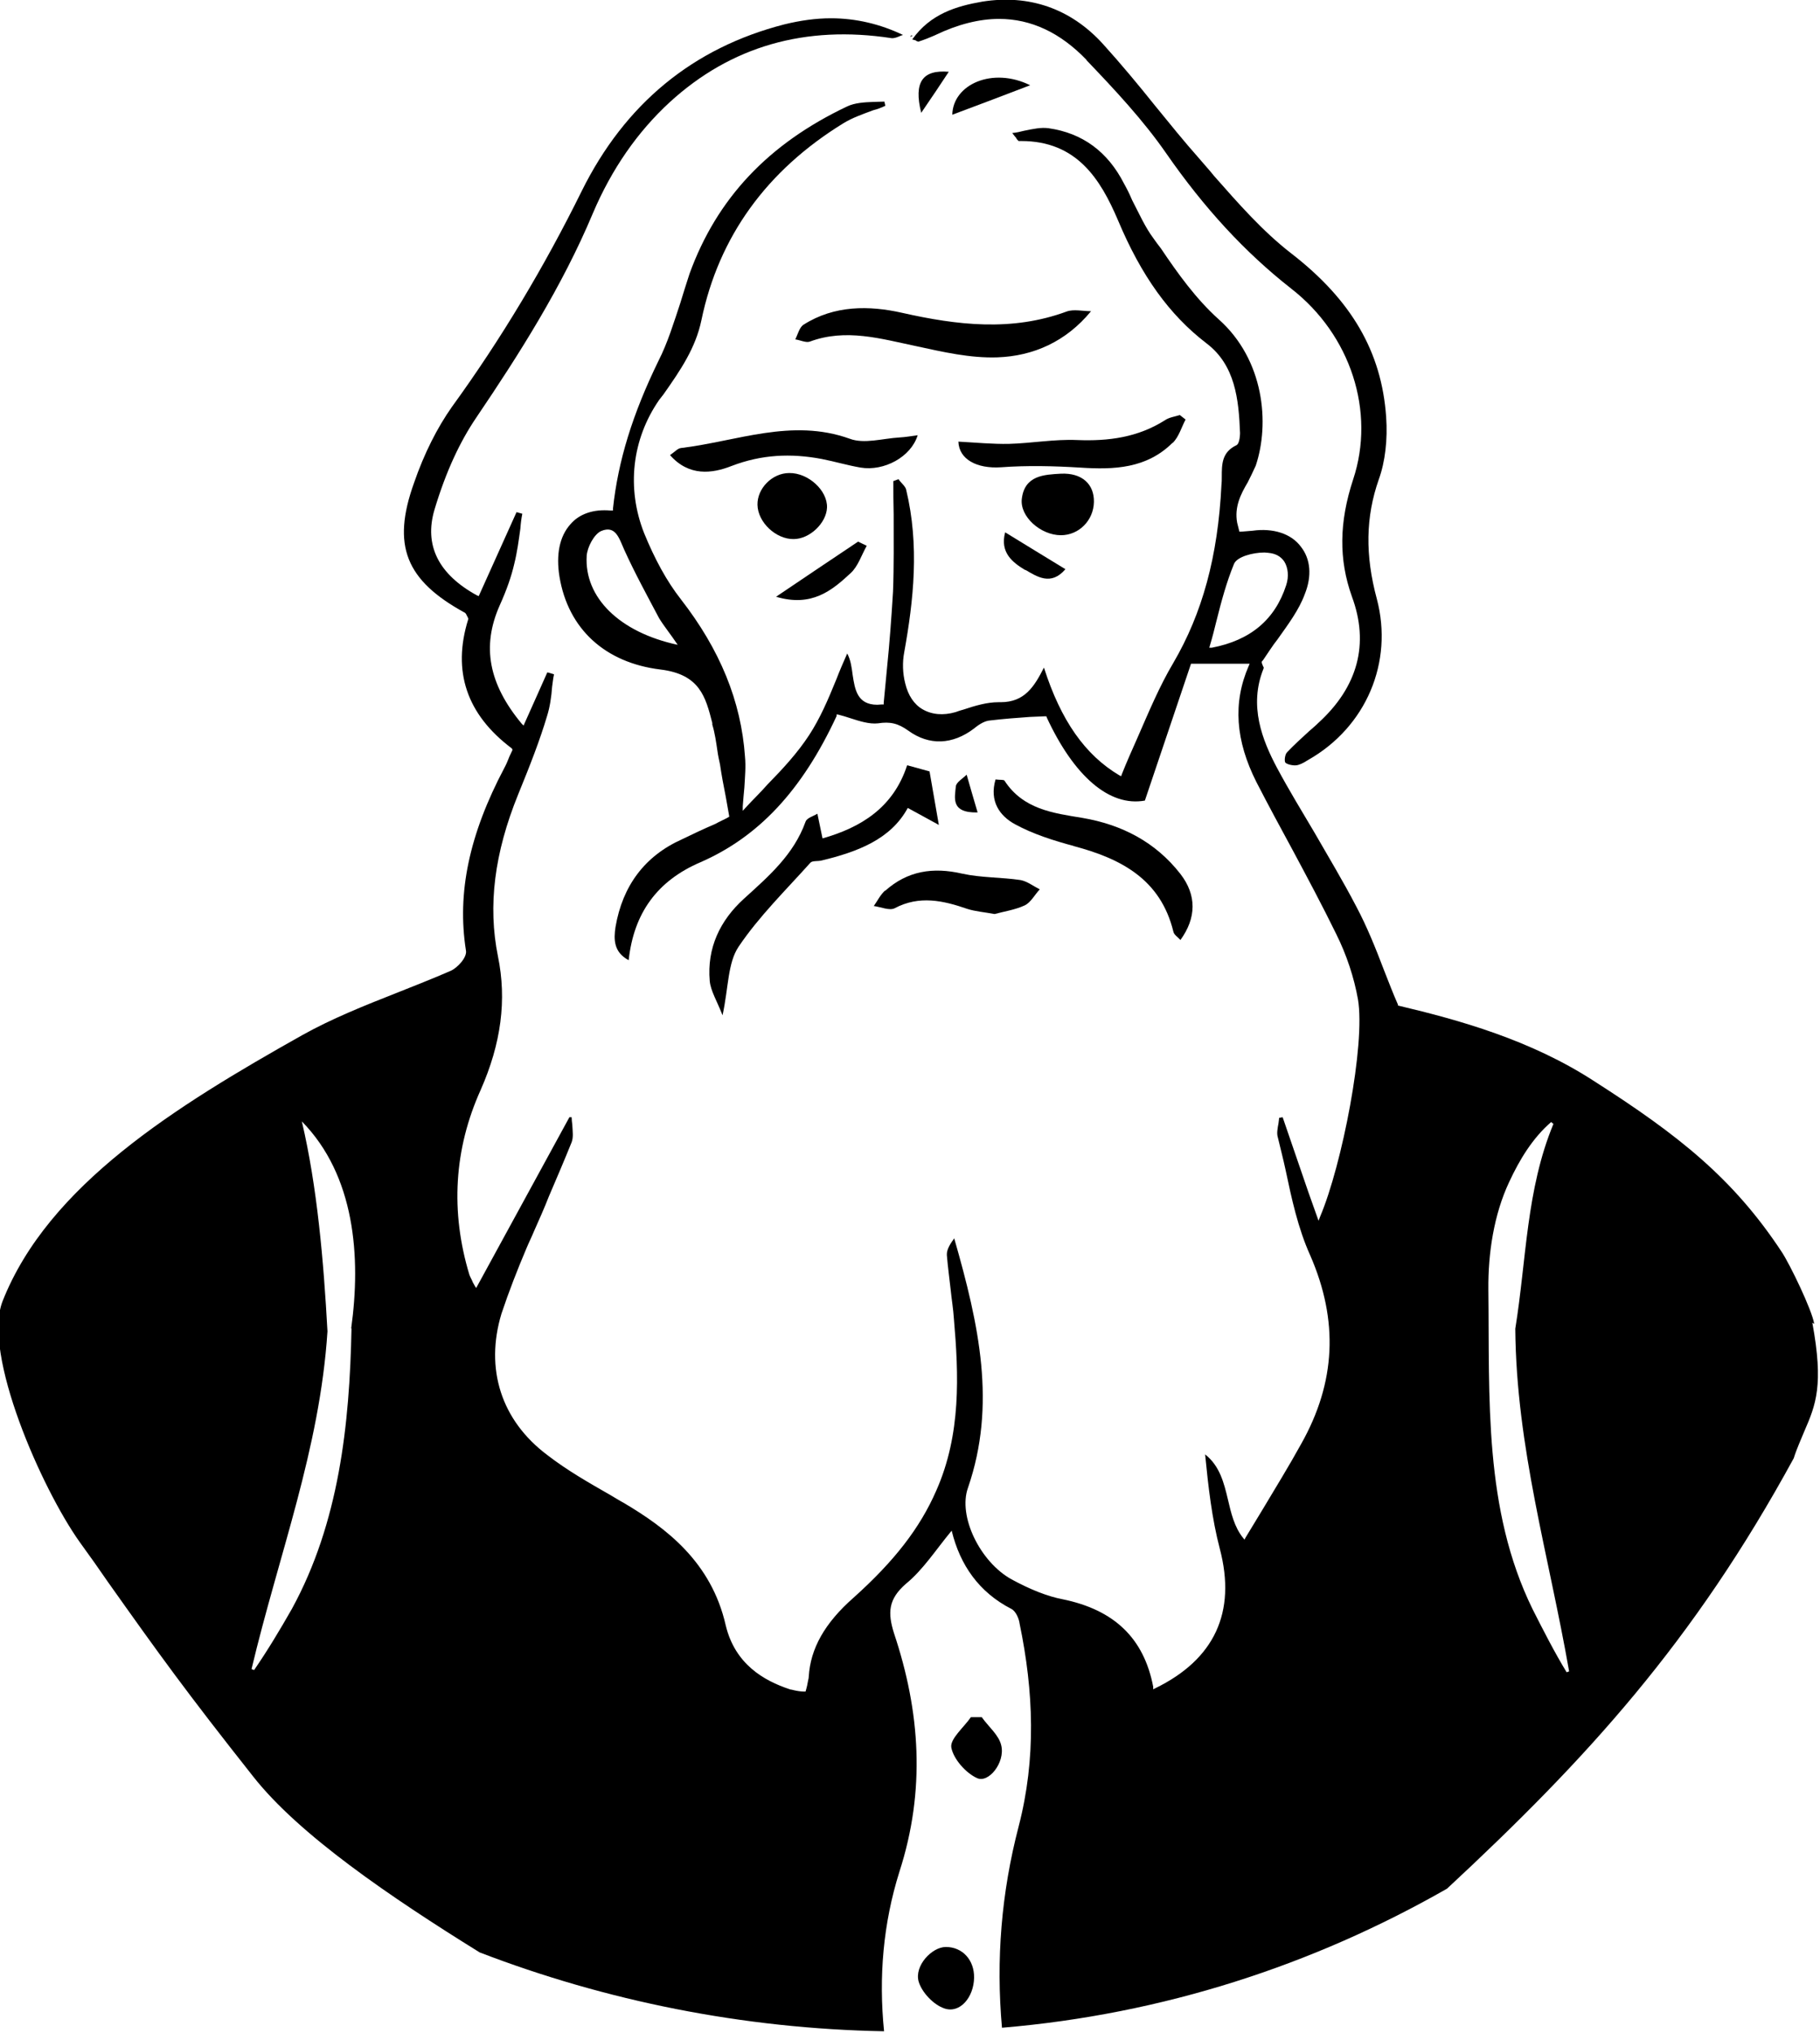 <?xml version="1.0" encoding="UTF-8"?><svg id="_Слой_2" xmlns="http://www.w3.org/2000/svg" viewBox="0 0 56.8 63.43"><g id="_Слой_1-2"><path d="M29.72,3.58c.02-.95,1.26-1.5,2.43-.92-.89,.34-1.65,.63-2.43,.92Z"/><path d="M28.75,3.52c-.24-.96,.04-1.35,.86-1.28-.27,.41-.53,.8-.86,1.28Z"/><path d="M30.4,61.71c-.01,.61-.44,1.12-.92,.96-.34-.11-.71-.5-.81-.84-.14-.49,.41-1.08,.85-1.08,.52,0,.89,.41,.88,.96Z"/><g><path d="M56.62,41.31c-.07-.44-.76-1.86-1.01-2.24-1.52-2.31-3.24-3.66-5.85-5.33-1.98-1.29-4.21-1.91-6.11-2.36h-.02v-.03c-.16-.36-.29-.71-.43-1.06-.27-.71-.54-1.38-.87-2-.41-.79-.87-1.55-1.3-2.3-.39-.66-.8-1.33-1.17-2.02-.47-.88-.89-1.95-.43-3.1,.01-.02,.01-.05,0-.08v.03s-.05-.13-.05-.13c-.01-.05,.01-.07,.03-.08,.16-.23,.3-.46,.46-.66,.34-.48,.67-.92,.85-1.41,.23-.57,.18-1.1-.12-1.48-.3-.41-.87-.59-1.51-.5-.08,.01-.15,.01-.24,.02-.03,0-.08,.01-.14,.01h-.03s-.07-.28-.07-.28c-.09-.49,.11-.89,.33-1.26,.08-.16,.17-.34,.25-.52,.44-1.31,.27-3.3-1.16-4.57-.7-.63-1.27-1.42-1.8-2.21-.08-.1-.16-.21-.23-.31-.27-.36-.46-.8-.67-1.2-.07-.17-.16-.35-.25-.51-.51-1-1.3-1.58-2.36-1.73-.23-.03-.47,.02-.76,.08-.12,.03-.24,.06-.37,.07,.05,.07,.09,.11,.12,.15,.02,.05,.07,.09,.08,.1h.08c1.73,0,2.47,1.18,3.02,2.47,.73,1.74,1.61,2.96,2.76,3.84,.9,.68,1.01,1.75,1.05,2.8,0,0,0,.32-.11,.38-.46,.22-.46,.59-.46,1,0,.08,0,.16-.01,.24-.11,2.24-.6,4.01-1.5,5.55-.44,.74-.77,1.54-1.13,2.36-.16,.36-.33,.74-.48,1.12l-.02,.06-.06-.03c-1.06-.63-1.82-1.7-2.35-3.36-.3,.59-.6,1.08-1.35,1.08h-.07c-.36,0-.73,.11-1.09,.23-.08,.02-.17,.05-.25,.08-.38,.11-.74,.08-1.03-.09-.26-.15-.45-.43-.54-.81-.08-.31-.09-.66-.03-.97,.29-1.61,.48-3.33,.06-5.07-.02-.09-.1-.16-.16-.23-.03-.03-.06-.07-.08-.1-.06,.02-.11,.05-.16,.06,0,.34,0,.68,.01,1.04,0,.79,.01,1.62-.02,2.41-.05,.82-.11,1.63-.19,2.41-.03,.35-.07,.71-.1,1.05v.06h-.05c-.06,0-.1,.01-.15,.01-.63,0-.7-.48-.77-.93-.03-.23-.06-.47-.17-.67-.12,.27-.24,.55-.34,.81-.26,.64-.51,1.22-.85,1.74-.36,.55-.81,1.04-1.3,1.54-.21,.24-.45,.47-.68,.72l-.09,.1v-.14c.02-.22,.03-.41,.05-.58,.02-.35,.05-.66,.02-.97-.12-1.73-.78-3.34-2-4.91-.44-.56-.82-1.26-1.15-2.07-.55-1.4-.38-2.92,.47-4.15l.14-.18c.52-.74,1-1.44,1.18-2.31,.54-2.6,2.03-4.67,4.44-6.15,.28-.17,.6-.28,.92-.4,.12-.03,.26-.08,.38-.14l-.03-.13c-.11,0-.24,.01-.35,.01-.28,.01-.58,.03-.81,.14-2.47,1.17-4.07,2.88-4.92,5.22-.1,.31-.2,.62-.29,.92-.2,.6-.39,1.23-.68,1.8-.81,1.66-1.26,3.12-1.42,4.61v.06h-.07c-.53-.05-.98,.1-1.26,.43-.34,.38-.45,.95-.34,1.63,.27,1.64,1.43,2.69,3.15,2.9,1.23,.15,1.41,.85,1.62,1.67v.05c.08,.26,.12,.55,.16,.82,.02,.15,.05,.28,.08,.42,.05,.34,.11,.66,.18,1.01l.11,.62-.03,.02c-.12,.07-.27,.13-.41,.21-.33,.14-.69,.31-1.04,.48-1.16,.52-1.85,1.45-2.07,2.73-.06,.39-.06,.79,.41,1.04,.16-1.47,.89-2.48,2.25-3.06,1.8-.79,3.16-2.23,4.24-4.56v-.05s.06,.01,.06,.01c.12,.03,.25,.07,.37,.11,.28,.09,.59,.19,.86,.16,.38-.06,.63,0,.95,.23,.65,.47,1.38,.44,2.05-.07,.18-.15,.35-.24,.5-.25,.42-.05,.81-.08,1.24-.11,.16-.01,.32-.01,.47-.02h.05v.02c.86,1.86,1.97,2.81,3.07,2.61l1.44-4.27h1.83l-.03,.07c-.5,1.15-.41,2.33,.24,3.62,.37,.72,.76,1.44,1.14,2.14,.45,.84,.92,1.72,1.35,2.6,.33,.66,.56,1.37,.68,2.04,.24,1.4-.5,5.18-1.18,6.78l-.05,.13-.32-.9c-.28-.82-.54-1.57-.8-2.33l-.11,.02s-.01,.11-.02,.17c-.03,.16-.06,.32-.02,.44,.08,.34,.17,.68,.24,1.01,.19,.9,.39,1.83,.77,2.67,.89,2.04,.8,3.96-.28,5.88-.38,.69-.8,1.37-1.2,2.04-.18,.3-.35,.58-.54,.89l-.03,.06-.05-.06c-.27-.34-.37-.77-.47-1.2-.12-.5-.25-1.04-.71-1.4,.1,1.01,.21,2,.46,2.95,.52,1.98-.17,3.45-2.02,4.35l-.06,.03v-.08c-.29-1.51-1.21-2.4-2.83-2.73-.47-.09-1-.3-1.59-.62-.98-.54-1.68-1.97-1.36-2.86,.89-2.59,.35-5.06-.43-7.78-.11,.15-.24,.34-.23,.52,.03,.36,.08,.74,.12,1.09,.03,.3,.08,.59,.1,.9,.15,1.74,.23,3.6-.55,5.36-.51,1.17-1.31,2.2-2.58,3.34-.9,.79-1.35,1.59-1.4,2.47,0,.01-.01,.01,0,.02-.02,.08-.03,.16-.05,.25-.01,.06-.03,.11-.05,.19h-.06c-.09,0-.23-.02-.38-.06-.01,0-.03,0-.05-.01-.82-.27-1.71-.79-2-1.99-.45-1.99-1.87-3.05-3.19-3.83-.15-.08-.27-.16-.41-.24-.68-.39-1.35-.77-1.97-1.25-1.44-1.08-1.95-2.69-1.43-4.41,.23-.69,.5-1.38,.78-2.04,.07-.17,.16-.35,.23-.52,.16-.36,.33-.74,.47-1.1,.24-.56,.48-1.12,.71-1.69,.06-.16,.03-.34,.02-.55-.01-.08-.02-.15-.02-.23h-.07l-2.91,5.33-.05-.08s-.03-.06-.05-.09c-.03-.08-.08-.16-.11-.24-.6-1.98-.48-3.93,.35-5.77,.64-1.45,.82-2.81,.54-4.17-.32-1.58-.11-3.23,.63-5.05,.38-.93,.68-1.7,.9-2.44,.09-.28,.14-.62,.16-.92,.02-.13,.03-.26,.06-.39-.07-.02-.15-.05-.21-.06-.23,.51-.46,1.04-.71,1.59l-.03,.07-.06-.06c-1.03-1.24-1.25-2.41-.69-3.68,.23-.51,.37-.92,.46-1.31,.09-.36,.14-.74,.19-1.1,.01-.15,.03-.31,.06-.46l-.18-.05-1.18,2.62-.05-.02c-1.21-.66-1.66-1.57-1.33-2.68,.36-1.2,.8-2.13,1.31-2.88,1.32-1.95,2.67-4.07,3.63-6.36,.59-1.39,1.4-2.55,2.4-3.47,1.91-1.75,4.24-2.41,6.92-2,.09,.01,.19-.03,.3-.08,.01,0,.03-.01,.06-.02-.71-.34-1.47-.52-2.25-.52-.47,0-.96,.07-1.45,.19-2.85,.73-4.98,2.48-6.33,5.21-1.15,2.33-2.51,4.61-4.05,6.73-.45,.64-.86,1.44-1.18,2.37-.7,1.95-.26,3.04,1.59,4.05,.02,.01,.05,.06,.07,.11,.01,.01,.02,.03,.03,.07h.01s-.01,.03-.01,.03c-.5,1.61-.05,2.96,1.36,4.02l.02,.03v.03c-.03,.07-.07,.14-.09,.19-.05,.13-.1,.25-.16,.36-1.1,2.08-1.48,3.9-1.2,5.69,.05,.22-.27,.55-.47,.64-.55,.24-1.14,.47-1.69,.69-.99,.39-2.02,.8-2.95,1.32-3.95,2.22-7.92,4.68-9.35,8.3-.64,1.64,1.22,5.85,2.41,7.52,.32,.44,.61,.85,.87,1.23,1.63,2.3,2.46,3.45,4.54,6.08,1.43,1.82,4.28,3.76,7.07,5.49,3.93,1.51,8.21,2.38,12.62,2.46-.17-1.69-.03-3.36,.48-4.98,.82-2.54,.65-4.99-.17-7.44-.2-.64-.18-1.06,.37-1.54,.54-.44,.94-1.07,1.43-1.66,.26,1.07,.85,1.92,1.86,2.44,.14,.07,.24,.3,.26,.46,.44,2.12,.52,4.21-.03,6.33-.54,2.07-.71,4.16-.52,6.28,5.01-.42,9.71-1.95,13.89-4.34,4.36-4.05,7.69-7.69,10.82-13.43,.1-.32,.23-.59,.33-.84,.36-.83,.61-1.44,.25-3.39ZM18.31,17.34c.02-.27,.23-.67,.45-.77,.45-.19,.56,.22,.72,.58,.33,.73,.72,1.44,1.09,2.14,.16,.26,.36,.5,.58,.83-1.82-.39-2.92-1.48-2.84-2.78Zm19.51,2.87h-.08s.02-.07,.02-.07c.08-.26,.14-.51,.2-.75,.16-.64,.32-1.23,.55-1.79,.09-.23,.59-.36,.95-.36,.05,0,.09,.01,.12,.01,.23,.02,.39,.11,.5,.27,.12,.19,.15,.47,.06,.74-.35,1.08-1.12,1.72-2.32,1.95ZM10.97,41.45c-.06,3.01-.39,6.06-1.86,8.75-.37,.65-.76,1.3-1.18,1.91l-.08-.03c.85-3.58,2.13-6.85,2.37-10.54-.12-2.19-.32-4.51-.8-6.55,1.66,1.69,1.85,4.23,1.54,6.46Zm37.93,10.74c-.39-.64-.73-1.31-1.07-1.98-1.53-3.12-1.34-6.59-1.38-9.98-.01-1.12,.17-2.33,.65-3.35,.32-.69,.73-1.37,1.31-1.87l.07,.06c-.85,2.05-.84,4.23-1.19,6.39,.03,3.7,1.05,7.08,1.68,10.69l-.08,.03Z"/><path d="M28.58,1.27s.07,.03,.08,.03c.19-.06,.36-.13,.54-.21,.69-.33,1.36-.5,1.98-.5,1,0,1.91,.43,2.72,1.27l.02,.03c.87,.91,1.76,1.86,2.48,2.9,1.18,1.7,2.45,3.08,3.89,4.21,1.87,1.45,2.64,3.85,1.94,5.96-.44,1.34-.45,2.5-.04,3.65,.55,1.48,.19,2.82-1.05,3.95-.09,.09-.2,.18-.29,.26-.23,.21-.46,.42-.68,.65-.07,.07-.09,.26-.06,.32,.05,.06,.23,.1,.34,.09,.1-.01,.22-.07,.33-.14l.05-.03c1.81-1.03,2.66-3.05,2.14-5.02-.37-1.37-.35-2.56,.06-3.73,.2-.55,.28-1.25,.23-1.95-.14-2.03-1.08-3.65-2.97-5.11-.89-.69-1.65-1.56-2.4-2.41-.15-.19-.32-.37-.47-.55-.47-.53-.93-1.1-1.37-1.64-.52-.65-1.06-1.3-1.63-1.93-1.01-1.11-2.31-1.55-3.76-1.32-.81,.14-1.62,.38-2.19,1.18,.05,.01,.09,.03,.12,.03Z"/><path d="M28.45,1.1s-.04,.03-.05,.05l.08-.03-.03-.02Z"/><path d="M28.31,23.88c-.43,1.32-1.44,1.94-2.64,2.28-.06-.29-.11-.53-.16-.77-.13,.08-.33,.13-.37,.25-.37,1.03-1.15,1.7-1.92,2.4-.75,.68-1.16,1.54-1.07,2.57,.03,.31,.22,.61,.4,1.07,.19-.89,.16-1.63,.5-2.14,.64-.95,1.47-1.76,2.24-2.62,.06-.07,.23-.04,.35-.07,1.12-.27,2.16-.66,2.69-1.64,.32,.17,.6,.33,.97,.53-.12-.69-.2-1.16-.29-1.67-.18-.05-.4-.11-.69-.19Z"/><path d="M33.29,9.72c-1.71,.63-3.41,.43-5.14,.04-1.02-.23-2.11-.24-3.07,.37-.13,.08-.18,.3-.26,.46,.15,.02,.33,.11,.45,.07,1.13-.42,2.22-.09,3.32,.14,.83,.18,1.69,.38,2.54,.35,1.12-.04,2.14-.49,2.92-1.44-.26,0-.54-.07-.76,.01Z"/><path d="M33.51,26.4c1.47,.39,2.71,1.03,3.11,2.67,.02,.1,.14,.17,.22,.26,.5-.69,.51-1.4,0-2.06-.78-1-1.83-1.54-3.06-1.75-.92-.15-1.85-.27-2.43-1.16-.02-.04-.14-.02-.28-.04-.2,.68,.13,1.14,.61,1.4,.57,.31,1.21,.51,1.84,.68Z"/><path d="M28.64,13.58c-.21,.03-.39,.06-.57,.07-.52,.03-1.1,.21-1.55,.04-1.81-.65-3.52,.08-5.27,.29-.1,.01-.19,.12-.34,.22,.59,.67,1.31,.58,1.92,.34,.94-.36,1.85-.4,2.81-.22,.41,.08,.81,.2,1.22,.27,.73,.12,1.57-.33,1.78-1.01Z"/><path d="M36.6,13.82c.19-.19,.27-.48,.4-.73-.06-.05-.12-.09-.18-.14-.15,.05-.33,.07-.46,.16-.85,.54-1.77,.66-2.75,.62-.7-.03-1.41,.1-2.12,.12-.51,.01-1.02-.04-1.58-.07,.02,.55,.57,.85,1.33,.8,.82-.06,1.65-.04,2.47,.01,1.06,.07,2.07,.03,2.88-.77Z"/><path d="M27.63,27.78c-.15,.13-.24,.32-.36,.49,.22,.03,.49,.15,.65,.07,.77-.41,1.52-.24,2.27,.02,.25,.08,.53,.1,.85,.16,.29-.08,.64-.13,.94-.27,.19-.09,.31-.33,.47-.5-.2-.1-.39-.25-.6-.29-.6-.09-1.23-.07-1.82-.2-.91-.21-1.71-.09-2.41,.54Z"/><path d="M34.14,15.66c.01-.55-.37-.91-1.03-.88-.52,.03-1.13,.05-1.22,.78-.07,.56,.59,1.14,1.22,1.14,.56,0,1.02-.46,1.03-1.04Z"/><path d="M25.81,15.84c.02-.54-.59-1.09-1.18-1.08-.53,0-1,.48-.99,.99,.01,.55,.58,1.08,1.13,1.07,.5,0,1.02-.5,1.04-.98Z"/><path d="M26.55,17.88c.23-.21,.34-.57,.5-.85-.09-.04-.18-.09-.27-.13-.81,.54-1.61,1.08-2.56,1.72,1.11,.33,1.74-.19,2.33-.74Z"/><path d="M32,17.78c.36,.21,.8,.51,1.25-.02-.66-.4-1.24-.76-1.88-1.15-.17,.63,.23,.94,.63,1.18Z"/><path d="M30.17,24.17c-.12,.12-.33,.24-.34,.37-.03,.35-.17,.83,.68,.81-.13-.45-.24-.81-.34-1.17Z"/><path d="M30.65,53.58c-.12,0-.23,0-.35,0-.22,.32-.66,.68-.61,.95,.07,.36,.45,.79,.8,.95,.36,.17,.88-.48,.76-1.01-.07-.33-.4-.59-.61-.89Z"/></g></g></svg>